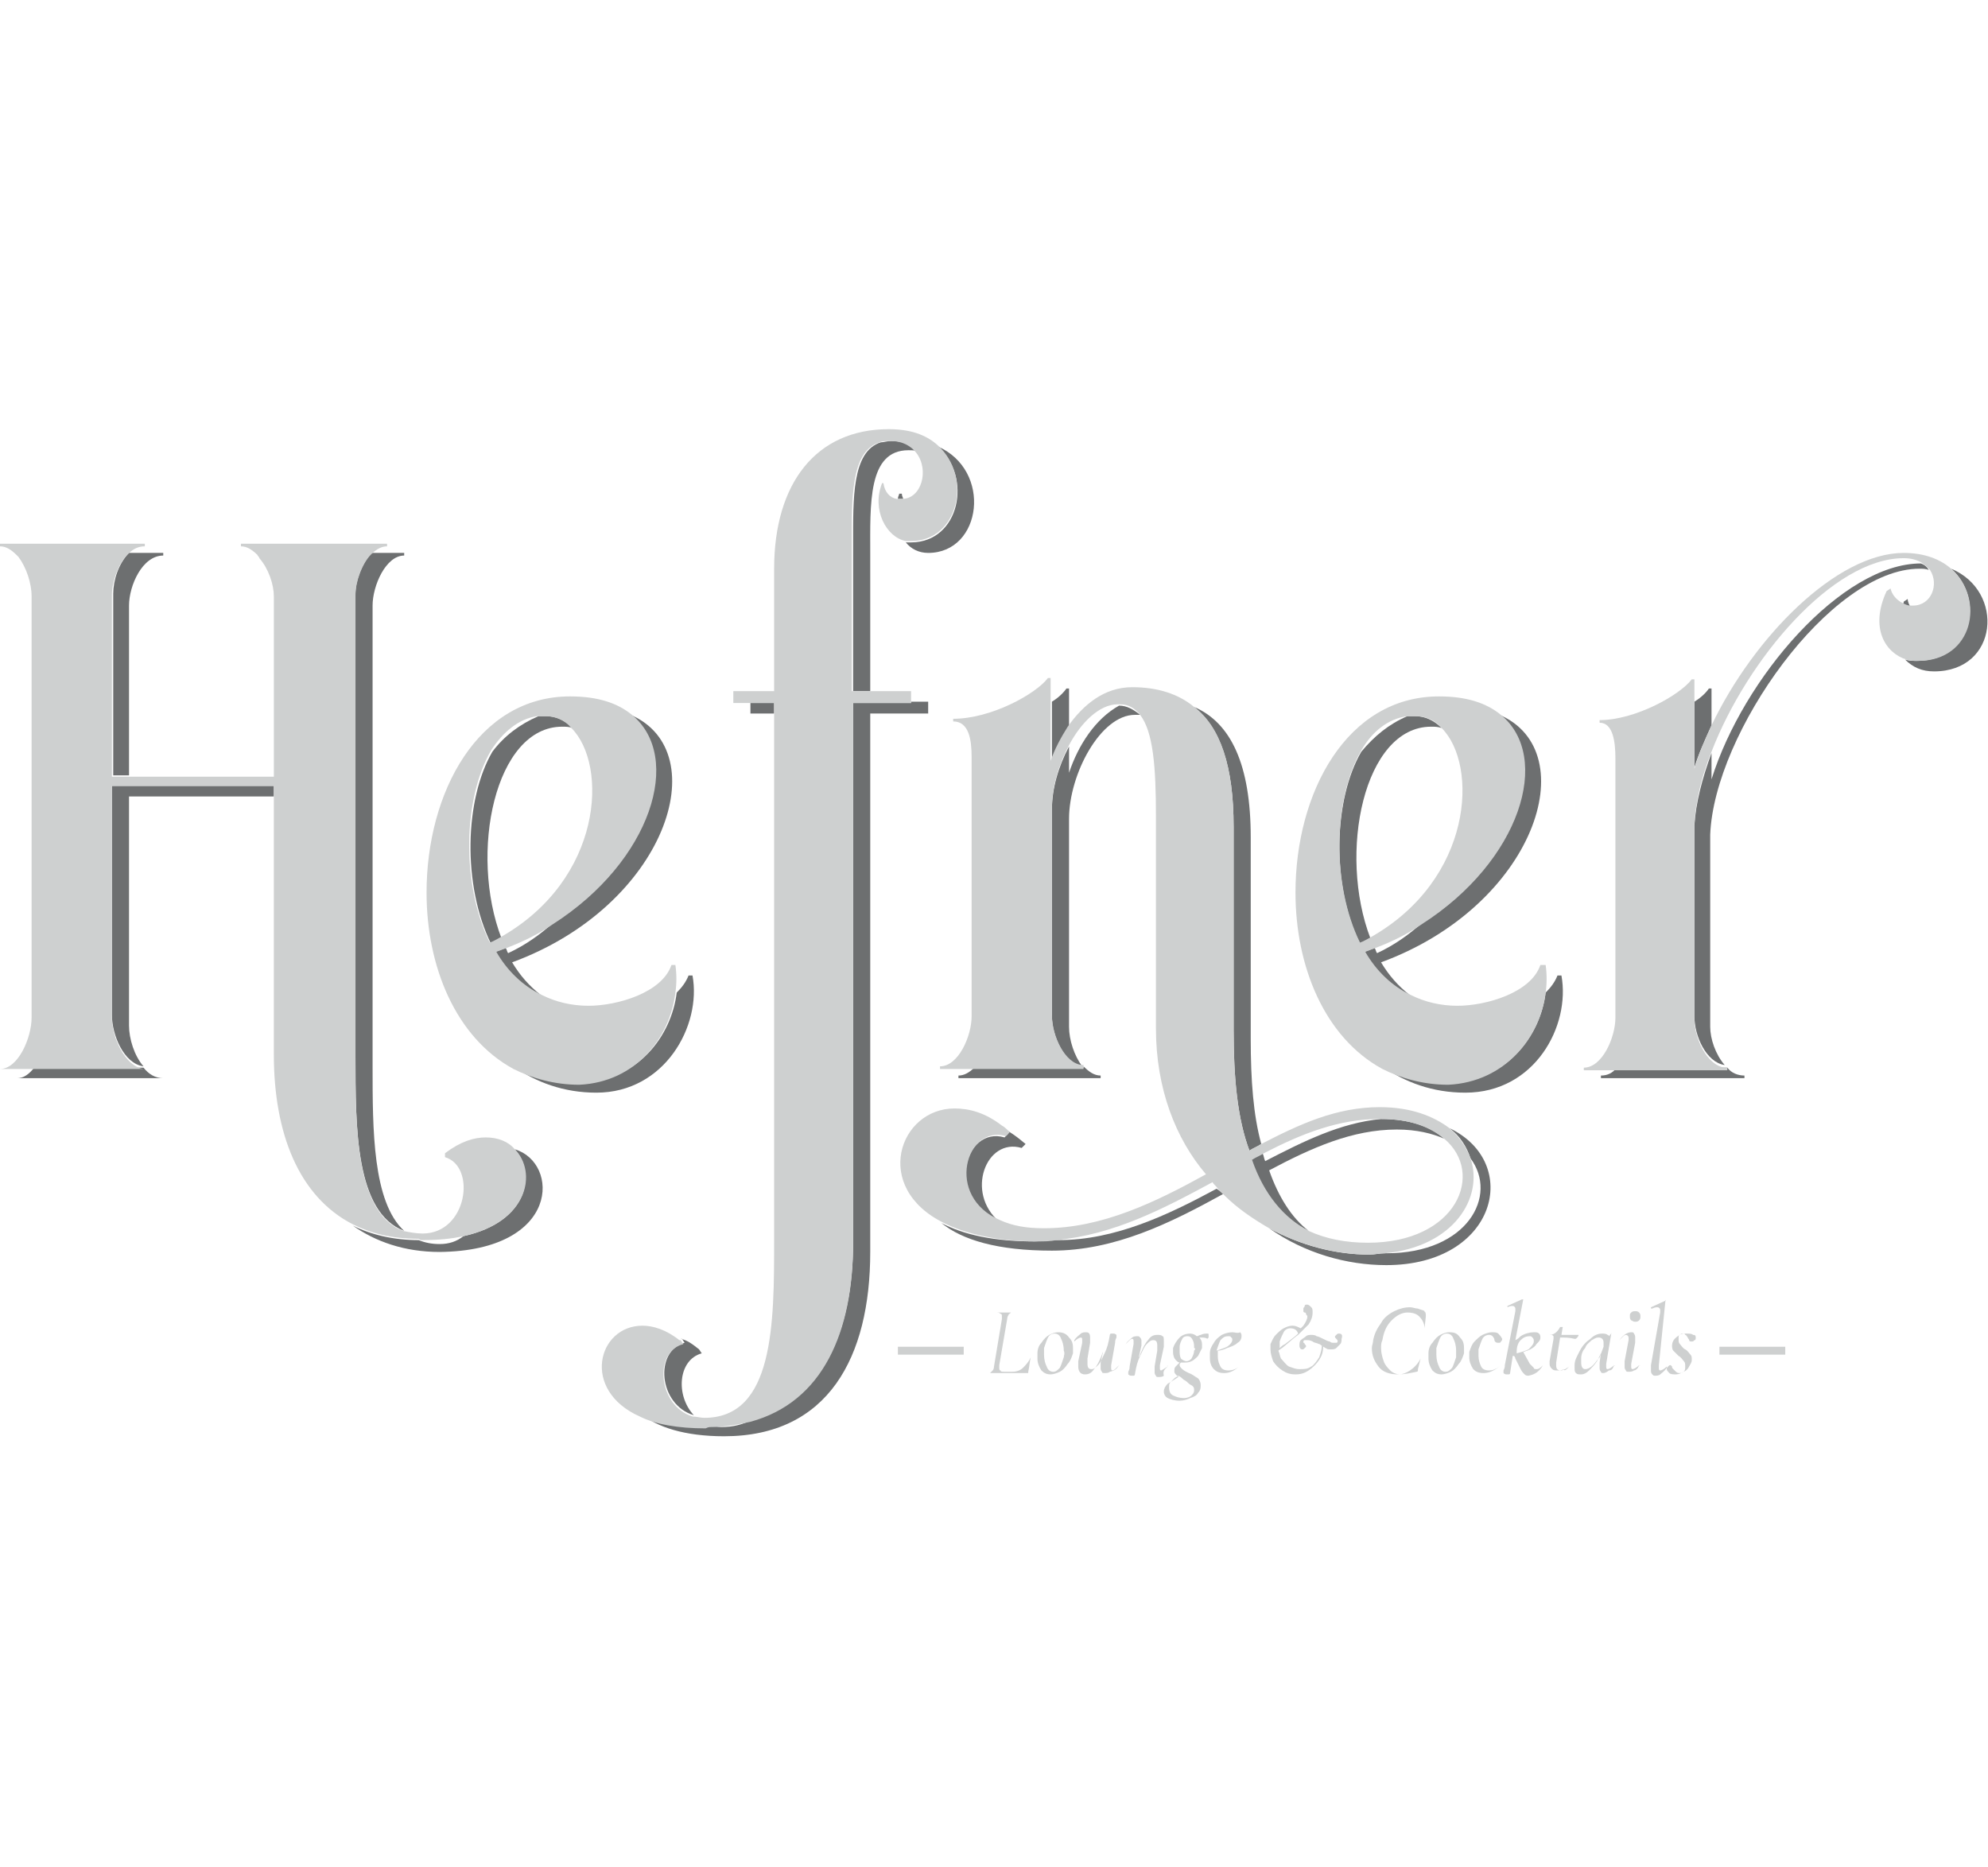 <?xml version="1.0" encoding="utf-8"?>
<!-- Generator: Adobe Illustrator 26.0.0, SVG Export Plug-In . SVG Version: 6.00 Build 0)  -->
<svg version="1.1" id="Layer_1" xmlns="http://www.w3.org/2000/svg" xmlns:xlink="http://www.w3.org/1999/xlink" x="0px" y="0px"
	 viewBox="0 0 151 141.8" style="enable-background:new 0 0 151 141.8;" xml:space="preserve">
<style type="text/css">
	.st0{fill:none;}
	.st1{fill:#6D6F70;}
	.st2{fill:#CED0D0;}
</style>
<g>
	<path class="st0" d="M85,53.6c-0.1,0-0.1,0-0.2,0c-1.4,0-2.7,1.3-3.7,3.1v2C81.9,56.5,83.2,54.5,85,53.6z"/>
	<path class="st0" d="M92.4,90.3c-0.1-0.2-0.3-0.3-0.4-0.5c-3.7,2-7.5,4-11.9,4.4c0.1,0,0.2,0,0.4,0C84.8,94.2,88.8,92.3,92.4,90.3z
		"/>
	<path class="st0" d="M107.9,70.2c-1.1,0.7-2.3,1.3-3.5,1.8c0.1,0.1,0.1,0.3,0.2,0.4C105.9,71.8,107,71,107.9,70.2z"/>
	<path class="st0" d="M105,85c0,0-0.1,0-0.1,0c-3.1,0-5.9,1.1-8.8,2.6c0.1,0.2,0.1,0.4,0.2,0.6C99.1,86.7,101.9,85.3,105,85z"/>
	<path class="st0" d="M67.7,33.5c-0.3,0-0.6,0.1-0.8,0.1C67.2,33.5,67.4,33.5,67.7,33.5C67.7,33.5,67.7,33.5,67.7,33.5z"/>
	<path class="st0" d="M96.4,88.9c0.7,2.1,1.8,3.6,3.1,4.6c1.2,0.6,2.7,0.9,4.5,0.9c6.8,0,8.9-5.3,5.8-7.9c-0.9-0.4-2.1-0.7-3.6-0.7
		C102.7,85.8,99.6,87.2,96.4,88.9z"/>
	<path class="st0" d="M105.2,95.2C105.2,95.2,105.2,95.2,105.2,95.2c6.3,0,8.6-4.4,6.5-7.2C112.6,91,110.4,94.7,105.2,95.2z"/>
	<path class="st0" d="M31.8,94.2c0.5,0.2,1,0.3,1.6,0.3c0.7,0,1.3-0.2,1.8-0.6c-0.9,0.2-1.9,0.3-3.1,0.3
		C32,94.2,31.9,94.2,31.8,94.2z"/>
	<path class="st0" d="M41.9,70.2c-1.1,0.7-2.3,1.3-3.5,1.8c0.1,0.1,0.1,0.3,0.2,0.4C39.8,71.8,41,71,41.9,70.2z"/>
	<path class="st0" d="M54.8,108.5c0.9,0,1.6-0.2,2.2-0.5c-0.9,0.3-1.9,0.4-3,0.4C54.2,108.4,54.5,108.5,54.8,108.5z"/>
	<path class="st0" d="M38,71.2c7.8-4.4,8.2-13.1,5.4-15.9c-0.2-0.1-0.5-0.1-0.8-0.1C37.5,55.2,35.6,64.7,38,71.2z"/>
	<path class="st0" d="M40.8,54.4c-1.4,0.2-2.6,1.2-3.5,2.6C38.3,55.9,39.5,55,40.8,54.4z"/>
	<path class="st0" d="M145.9,42.8c-0.3-0.2-0.8-0.3-1.3-0.3c-5.4,0-11.9,7.7-14.6,14.7v2C132.4,51.5,139.9,42.8,145.9,42.8z"/>
	<path class="st0" d="M106.9,54.4c-1.4,0.2-2.6,1.2-3.5,2.6C104.4,55.9,105.5,55,106.9,54.4z"/>
	<path class="st0" d="M104.1,71.2c7.8-4.4,8.2-13.1,5.4-15.9c-0.2-0.1-0.5-0.1-0.8-0.1C103.6,55.2,101.6,64.7,104.1,71.2z"/>
	<g>
		<path class="st1" d="M107.9,70.2c-0.9,0.8-2,1.6-3.3,2.2c-0.1-0.1-0.1-0.3-0.2-0.4c-0.2,0.1-0.5,0.2-0.8,0.3
			c0.8,1.4,2,2.6,3.5,3.3c-0.9-0.7-1.6-1.5-2.2-2.5c11.7-4.3,15.5-16,9-18.8C117.8,57.5,115.4,65.5,107.9,70.2z"/>
		<path class="st1" d="M118.3,74.1c-0.2,0.5-0.5,0.9-0.9,1.3c-0.4,3.3-3,6.8-7.4,6.8c-1.9,0-3.6-0.4-5-1.2c1.7,1.2,3.8,2,6.3,2
			c5.3,0,8-5.1,7.3-8.9H118.3z"/>
		<path class="st1" d="M103.4,57.1c-2.1,3.6-2.3,10.1-0.1,14.6c0.3-0.1,0.5-0.3,0.8-0.4c-2.5-6.5-0.5-16.1,4.6-16.1
			c0.3,0,0.5,0,0.8,0.1c-0.6-0.6-1.3-0.9-2-0.9c-0.2,0-0.4,0-0.6,0C105.5,55,104.4,55.9,103.4,57.1z"/>
		<path class="st1" d="M110.1,85.7c0.8,0.6,1.3,1.4,1.6,2.3c2.1,2.8-0.2,7.2-6.4,7.2c0,0-0.1,0-0.1,0c-0.4,0-0.8,0.1-1.2,0.1
			c-2.6,0-5.2-0.7-7.6-2c2.7,1.9,5.9,2.8,8.9,2.8C113.7,96.1,115.6,88.3,110.1,85.7z"/>
		<path class="st1" d="M93.7,62.8v15.4c0,3.8,0.3,6.8,1.2,9.2c0.3-0.2,0.6-0.3,0.9-0.5c-0.6-2.2-0.8-4.8-0.8-8V63.6
			c0-5.5-1.5-8.7-4.3-9.9C92.7,55.3,93.7,58.2,93.7,62.8z"/>
		<path class="st1" d="M74,81.1c-0.4,0.4-0.8,0.6-1.2,0.6v0.2h10.8v-0.2c-0.5,0-0.9-0.3-1.3-0.7v0.1H74z"/>
		<path class="st1" d="M92.4,90.3c-3.7,2-7.7,3.9-12,3.9c-0.1,0-0.2,0-0.4,0c-0.5,0-1,0.1-1.4,0.1c-3.1,0-5.4-0.5-7.1-1.4
			c1.6,1.3,4.3,2.1,8.4,2.1c4.8,0,9-2.1,13-4.3C92.8,90.6,92.6,90.4,92.4,90.3z"/>
		<path class="st1" d="M96.4,88.9c3.2-1.7,6.3-3.1,9.7-3.1c1.5,0,2.7,0.3,3.6,0.7c-1-0.9-2.6-1.5-4.8-1.5c-3.1,0.3-5.9,1.7-8.8,3.2
			c-0.1-0.2-0.1-0.4-0.2-0.6c-0.3,0.2-0.6,0.3-0.9,0.5c1,2.7,2.4,4.4,4.4,5.4C98.1,92.5,97.1,90.9,96.4,88.9z"/>
		<path class="st1" d="M76.3,86.4c-3-0.9-4.7,4.6-0.4,6.4c-2.6-2.2-1-6.4,1.7-5.6l0.3-0.3c-0.7-0.6-1.3-1-1.9-1.3
			c0.2,0.2,0.4,0.3,0.6,0.5L76.3,86.4z"/>
		<path class="st1" d="M85,53.6c-1.8,1-3.1,3-3.8,5.1v-2c-0.8,1.5-1.3,3.2-1.3,4.8v15.7c0,1.5,1,3.7,2.3,3.8c-0.6-0.8-1-2-1-3V62.2
			c0-3.4,2.4-7.9,5-7.9c0.1,0,0.3,0,0.4,0C86.1,53.9,85.6,53.6,85,53.6z"/>
		<path class="st1" d="M81.2,55.2v-2.9H81c-0.2,0.3-0.6,0.7-1.1,1v4.5C80.2,56.9,80.6,56,81.2,55.2z"/>
		<path class="st1" d="M144.9,45.5l-0.3,0.2c0,0.1,0,0.1-0.1,0.2c0.2,0.1,0.4,0.2,0.6,0.2C145,45.9,144.9,45.7,144.9,45.5z"/>
		<path class="st1" d="M145.9,42.8c-6,0-13.5,8.7-15.9,16.4v-2c-0.7,1.9-1.2,3.8-1.3,5.5v14.5c0,1.5,0.9,3.5,2.3,3.7
			c-0.7-0.8-1.1-2-1.1-2.9V63.4c0.3-7.7,9.1-20.2,15.9-20.2c0.2,0,0.5,0,0.7,0.1C146.4,43.1,146.2,42.9,145.9,42.8z"/>
		<path class="st1" d="M148.2,43.2c2.6,2.3,1.6,7-2.6,7c-0.3,0-0.6,0-0.9-0.1c0.6,0.6,1.3,0.9,2.2,0.9
			C151.8,51,152.3,44.9,148.2,43.2z"/>
		<path class="st1" d="M130,55.1v-2.8h-0.2c-0.2,0.3-0.6,0.7-1.1,1v5C129,57.3,129.5,56.2,130,55.1z"/>
		<path class="st1" d="M121.6,81.7v0.2h10.9v-0.2c-0.5,0-1-0.2-1.3-0.6h-8.4C122.5,81.5,122.1,81.7,121.6,81.7z"/>
		<path class="st1" d="M41.9,70.2c-0.9,0.8-2,1.6-3.3,2.2c-0.1-0.1-0.1-0.3-0.2-0.4c-0.2,0.1-0.5,0.2-0.8,0.3c0.8,1.4,2,2.6,3.5,3.3
			c-0.9-0.7-1.6-1.5-2.2-2.5c11.7-4.3,15.5-16,9-18.8C51.8,57.5,49.4,65.5,41.9,70.2z"/>
		<path class="st1" d="M37.4,57.1c-2.1,3.6-2.3,10.1-0.1,14.6c0.3-0.1,0.5-0.3,0.8-0.4c-2.5-6.5-0.5-16.1,4.6-16.1
			c0.3,0,0.5,0,0.8,0.1c-0.6-0.6-1.3-0.9-2-0.9c-0.2,0-0.4,0-0.6,0C39.5,55,38.3,55.9,37.4,57.1z"/>
		<path class="st1" d="M52.6,74.1h-0.3c-0.2,0.5-0.5,0.9-0.9,1.3c-0.4,3.3-3,6.8-7.4,6.8c-1.9,0-3.6-0.4-5-1.2c1.7,1.2,3.8,2,6.3,2
			C50.5,83,53.3,77.9,52.6,74.1z"/>
		<path class="st1" d="M39.1,87.3c1.6,1.8,1.1,5.5-3.9,6.6c-0.5,0.4-1.1,0.6-1.8,0.6c-0.6,0-1.1-0.1-1.6-0.3c-1.9,0-3.6-0.4-5-1.1
			c1.7,1.2,3.9,2,6.6,2C42.6,95,42.5,88.3,39.1,87.3z"/>
		<path class="st1" d="M1.3,42.2C1.3,42.2,1.3,42.2,1.3,42.2C1.3,42.2,1.3,42.2,1.3,42.2L1.3,42.2z"/>
		<path class="st1" d="M19.6,42.2c0,0,0.1,0,0.1,0c0-0.1-0.1-0.1-0.1-0.2V42.2z"/>
		<path class="st1" d="M1.3,81.9h11.1c-0.6,0-1.1-0.3-1.5-0.8H2.6C2.2,81.6,1.8,81.9,1.3,81.9z"/>
		<path class="st1" d="M8.5,59.7v17.4c0,1.5,0.9,3.7,2.4,3.9c-0.7-0.8-1.1-2.1-1.1-3.1V60.5h11v-0.8H8.5z"/>
		<path class="st1" d="M8.5,58.9h1.3V46c0-1.5,1-3.8,2.6-3.8v-0.2H9.8c-0.8,0.8-1.2,2.1-1.2,3.1V58.9z"/>
		<path class="st1" d="M27,80.2c0,5.5,0,11.9,3.7,13.3c-2.4-2.2-2.4-7.7-2.4-12.5V46c0-1.5,1-3.8,2.4-3.8v-0.2h-2.5
			c-0.7,0.8-1.2,2.1-1.2,3.1V80.2z"/>
		<rect x="57" y="53.4" class="st1" width="1.8" height="0.8"/>
		<path class="st1" d="M70.5,53.3h-1.3v0.1h-4.4v40.9c0,6.8-2.3,12.1-7.8,13.6c-0.6,0.3-1.3,0.5-2.2,0.5c-0.3,0-0.6-0.1-0.8-0.1
			c-0.1,0-0.2,0-0.3,0c-2.2,0-3.8-0.4-5-0.9c1.2,1,3.3,1.7,6.3,1.7c7.9,0,11.1-6,11.1-14V54.2h4.4V53.3z"/>
		<path class="st1" d="M67.7,33.5c-0.3,0-0.6,0.1-0.8,0.1c-2.2,0.7-2.1,4.3-2.1,7.7v11.2h1.3V42.1c0-3.8-0.2-7.9,2.9-7.9
			c0.3,0,0.5,0,0.8,0.1C69.3,33.8,68.7,33.5,67.7,33.5z"/>
		<path class="st1" d="M68.6,37.9c0-0.1-0.1-0.2-0.1-0.4h-0.2c0,0.1-0.1,0.2-0.1,0.4C68.3,37.9,68.4,37.9,68.6,37.9
			C68.6,37.9,68.6,37.9,68.6,37.9z"/>
		<path class="st1" d="M52,102c-2.3,0.6-2,4.7,0.7,5.5c-1.4-1.5-1.2-4.2,0.6-4.7l-0.2-0.3c-0.5-0.4-0.9-0.7-1.4-0.8c0,0,0,0,0.1,0
			L52,102z"/>
		<path class="st1" d="M69.2,41.2c-0.1,0-0.3,0-0.4,0c0.4,0.5,1,0.8,1.7,0.8c4.1,0,4.9-6.3,0.7-8.1C73.9,36.2,72.9,41.2,69.2,41.2z"
			/>
	</g>
	<g>
		<path class="st2" d="M78.3,103.1C78.3,103.1,78.3,103.1,78.3,103.1c-0.2,0.4-0.4,0.6-0.6,0.8c-0.2,0.2-0.5,0.3-0.8,0.3h-0.6
			c-0.2,0-0.3,0-0.3-0.1c-0.1,0-0.1-0.1-0.1-0.2c0-0.1,0-0.1,0-0.2l0.6-3.5c0-0.2,0.1-0.3,0.1-0.3c0-0.1,0.1-0.1,0.2-0.2
			c0.1,0,0.2,0,0.4,0c0,0,0,0,0,0c0,0,0,0,0,0l-0.3,0c-0.2,0-0.4,0-0.5,0c-0.1,0-0.3,0-0.5,0l-0.3,0c0,0,0,0,0,0c0,0,0,0,0,0
			c0.2,0,0.3,0,0.4,0.1c0.1,0,0.1,0.1,0.1,0.2c0,0,0,0.1,0,0.2l-0.6,3.6c0,0.2-0.1,0.3-0.1,0.3s-0.1,0.1-0.2,0.2c-0.1,0-0.2,0-0.4,0
			c0,0,0,0,0,0c0,0,0,0,0,0H78c0,0,0.1,0,0.1,0s0,0,0-0.1C78.2,103.8,78.2,103.4,78.3,103.1C78.4,103.1,78.3,103.1,78.3,103.1z"/>
		<path class="st2" d="M80.4,101.2c-0.3,0-0.5,0.1-0.7,0.2c-0.2,0.1-0.4,0.3-0.6,0.6c-0.2,0.2-0.3,0.5-0.3,0.8c0,0.2,0,0.3,0,0.4
			c0,0.3,0.1,0.6,0.3,0.9c0.2,0.2,0.4,0.3,0.7,0.3c0.2,0,0.5-0.1,0.7-0.2c0.2-0.1,0.4-0.3,0.6-0.6c0.2-0.2,0.3-0.5,0.4-0.8
			c0-0.1,0-0.3,0-0.4c0-0.4-0.1-0.6-0.3-0.8C81,101.3,80.7,101.2,80.4,101.2z M80.8,103.1c-0.1,0.3-0.2,0.6-0.3,0.8
			c-0.2,0.2-0.3,0.3-0.5,0.3c-0.2,0-0.4-0.1-0.5-0.4c-0.1-0.2-0.2-0.5-0.2-0.9c0-0.2,0-0.3,0-0.5c0.1-0.3,0.2-0.6,0.3-0.8
			s0.3-0.3,0.5-0.3c0.2,0,0.4,0.1,0.5,0.4c0.1,0.2,0.2,0.5,0.2,0.9C80.9,102.8,80.8,103,80.8,103.1z"/>
		<path class="st2" d="M85,103.7c-0.1,0.1-0.2,0.2-0.3,0.3c-0.1,0.1-0.2,0.1-0.2,0.1c-0.1,0-0.1-0.1-0.1-0.2c0-0.1,0-0.1,0-0.2
			l0.3-1.7c0-0.1,0-0.2,0.1-0.4l0-0.2c0,0-0.1-0.1-0.2-0.1c-0.1,0-0.2,0-0.2,0c-0.1,0-0.1,0.1-0.1,0.1c-0.1,0.6-0.2,1-0.4,1.4
			c-0.2,0.4-0.3,0.7-0.5,0.9c-0.2,0.2-0.3,0.3-0.5,0.3c-0.2,0-0.3-0.1-0.3-0.4c0-0.1,0-0.2,0-0.4l0.2-1.2c0-0.2,0-0.3,0-0.4
			c0-0.3-0.1-0.4-0.3-0.4c-0.1,0-0.3,0-0.4,0.1c-0.1,0.1-0.3,0.2-0.5,0.5c0,0,0,0,0,0.1c0,0,0,0,0,0c0,0,0,0,0,0
			c0.2-0.2,0.4-0.3,0.5-0.3c0.1,0,0.1,0.1,0.1,0.2c0,0.1,0,0.1,0,0.2l-0.3,1.4c0,0.2,0,0.3,0,0.4c0,0.4,0.2,0.6,0.5,0.6
			c0.3,0,0.5-0.1,0.7-0.4c0.2-0.2,0.4-0.6,0.6-1.1c0-0.1,0.1-0.2,0.1-0.3l-0.2,0.9c0,0.2,0,0.3,0,0.4c0,0.1,0,0.2,0.1,0.3
			c0,0.1,0.1,0.1,0.2,0.1c0.1,0,0.3,0,0.4-0.1C84.7,104.1,84.8,104,85,103.7C85,103.8,85,103.7,85,103.7C85,103.7,85,103.7,85,103.7
			C85,103.7,85,103.7,85,103.7z"/>
		<path class="st2" d="M88.7,103.8C88.7,103.7,88.7,103.7,88.7,103.8C88.7,103.7,88.6,103.7,88.7,103.8
			C88.6,103.7,88.6,103.7,88.7,103.8c-0.3,0.2-0.5,0.3-0.5,0.3c-0.1,0-0.1-0.1-0.1-0.2c0-0.1,0-0.1,0-0.2l0.3-1.4c0-0.2,0-0.3,0-0.4
			c0-0.2,0-0.4-0.1-0.4c-0.1-0.1-0.2-0.1-0.4-0.1c-0.3,0-0.5,0.1-0.7,0.4c-0.2,0.2-0.4,0.6-0.6,1.1c0,0.1-0.1,0.2-0.1,0.2l0.2-0.9
			c0-0.2,0-0.3,0-0.3c0-0.1,0-0.2-0.1-0.3s-0.1-0.1-0.2-0.1c-0.1,0-0.3,0-0.4,0.1c-0.1,0.1-0.3,0.2-0.5,0.5c0,0,0,0,0,0c0,0,0,0,0,0
			c0,0,0,0,0,0c0.1-0.1,0.2-0.2,0.3-0.3c0.1-0.1,0.2-0.1,0.2-0.1c0.1,0,0.1,0.1,0.1,0.2c0,0.1,0,0.1,0,0.2l-0.3,1.7
			c0,0.1,0,0.2-0.1,0.4l0,0.2c0,0,0.1,0.1,0.2,0.1c0.1,0,0.2,0,0.2,0c0.1,0,0.1-0.1,0.1-0.1c0.1-0.6,0.2-1,0.4-1.4
			c0.2-0.4,0.3-0.7,0.5-0.9c0.2-0.2,0.3-0.3,0.5-0.3c0.2,0,0.3,0.1,0.3,0.4c0,0.1,0,0.2,0,0.4l-0.2,1.2c0,0.2,0,0.3,0,0.4
			c0,0.1,0,0.2,0.1,0.3c0,0.1,0.1,0.1,0.2,0.1c0.1,0,0.3,0,0.4-0.1C88.3,104.1,88.5,104,88.7,103.8z"/>
		<path class="st2" d="M91.7,101.3c-0.1,0-0.3,0-0.5,0.1c-0.1,0-0.2,0.1-0.3,0.1c-0.1-0.1-0.3-0.2-0.5-0.2c-0.3,0-0.6,0.1-0.8,0.3
			c-0.2,0.2-0.4,0.5-0.5,0.8c0,0.1,0,0.2,0,0.3c0,0.3,0.1,0.5,0.2,0.6c0.1,0.1,0.2,0.2,0.3,0.2c-0.1,0.1-0.2,0.2-0.3,0.3
			c-0.1,0.1-0.1,0.2-0.1,0.4c0,0.1,0.1,0.2,0.2,0.3c0,0,0.1,0,0.1,0.1c-0.3,0.2-0.6,0.4-0.8,0.5c-0.2,0.2-0.3,0.4-0.3,0.6
			c0,0.2,0.1,0.4,0.3,0.5c0.2,0.1,0.5,0.2,0.9,0.2c0.3,0,0.6-0.1,0.8-0.2c0.3-0.1,0.5-0.2,0.6-0.4c0.2-0.2,0.2-0.4,0.2-0.6
			c0-0.2-0.1-0.4-0.2-0.5c-0.2-0.1-0.4-0.3-0.7-0.4c-0.2-0.1-0.4-0.2-0.5-0.3c-0.1-0.1-0.2-0.2-0.2-0.3c0-0.1,0-0.1,0.1-0.2
			c0,0,0,0,0,0c0.1,0,0.1,0,0.2,0c0.2,0,0.4,0,0.6-0.1c0.2-0.1,0.3-0.2,0.5-0.4c0.1-0.2,0.2-0.4,0.3-0.6c0-0.1,0-0.2,0-0.3
			c0-0.2-0.1-0.4-0.2-0.5c0,0,0.1,0,0.1,0c0.2,0,0.4,0,0.5,0.1c0,0,0,0,0.1-0.1c0-0.1,0-0.1,0-0.2C91.8,101.3,91.8,101.3,91.7,101.3
			z M89.9,104.8c0.2,0.1,0.3,0.2,0.4,0.3c0.1,0.1,0.2,0.1,0.3,0.2c0.1,0.1,0.1,0.2,0.1,0.3c0,0.2-0.1,0.3-0.2,0.4
			c-0.1,0.1-0.3,0.2-0.6,0.2c-0.3,0-0.6-0.1-0.8-0.2c-0.2-0.1-0.3-0.3-0.3-0.6c0-0.2,0-0.3,0.1-0.4c0.1-0.1,0.2-0.2,0.3-0.3
			c0.1-0.1,0.2-0.1,0.3-0.2C89.7,104.6,89.8,104.7,89.9,104.8z M90.7,102.6c0,0.2-0.1,0.4-0.2,0.6c-0.1,0.1-0.2,0.2-0.4,0.2
			c-0.1,0-0.3-0.1-0.4-0.2c-0.1-0.2-0.1-0.4-0.1-0.6c0-0.1,0-0.2,0-0.3c0-0.2,0.1-0.4,0.2-0.6c0.1-0.2,0.3-0.2,0.4-0.2
			c0.2,0,0.3,0.1,0.4,0.3c0.1,0.2,0.1,0.4,0.1,0.6C90.8,102.4,90.8,102.5,90.7,102.6z"/>
		<path class="st2" d="M93.6,101.2c-0.3,0-0.6,0.1-0.8,0.2c-0.3,0.2-0.5,0.4-0.6,0.6c-0.2,0.3-0.3,0.5-0.3,0.8c0,0.1,0,0.3,0,0.4
			c0,0.3,0.1,0.6,0.3,0.8c0.2,0.2,0.4,0.3,0.8,0.3c0.4,0,0.8-0.2,1.1-0.5c0,0,0,0,0,0c0,0,0,0,0,0h0c-0.2,0.2-0.5,0.3-0.8,0.3
			c-0.3,0-0.5-0.1-0.6-0.3c-0.1-0.2-0.2-0.4-0.2-0.8c0-0.1,0-0.3,0-0.4c0.2,0,0.5-0.1,0.7-0.2c0.3-0.1,0.6-0.2,0.8-0.4
			c0.2-0.1,0.3-0.3,0.3-0.5c0-0.1,0-0.2-0.1-0.3C94,101.3,93.8,101.2,93.6,101.2z M93.2,102.3c-0.2,0.1-0.5,0.2-0.8,0.3
			c0.1-0.3,0.2-0.6,0.3-0.8c0.2-0.2,0.3-0.3,0.6-0.3c0.1,0,0.2,0,0.2,0.1c0.1,0,0.1,0.1,0.1,0.2C93.6,101.9,93.5,102.1,93.2,102.3z"
			/>
		<path class="st2" d="M101.7,101.3c-0.1,0-0.1,0-0.2,0.1c0,0-0.1,0.1-0.1,0.1c0,0.1,0,0.1,0.1,0.2c0.1,0.1,0.1,0.1,0.1,0.2
			c0,0,0,0.1-0.1,0.1s-0.1,0-0.2,0c-0.1,0-0.2,0-0.3-0.1c-0.1,0-0.3-0.1-0.5-0.2c-0.2-0.1-0.4-0.2-0.5-0.2c-0.1-0.1-0.3-0.1-0.4-0.1
			c-0.1,0-0.3,0-0.4,0.1s-0.3,0.2-0.4,0.3c-0.1,0.1-0.1,0.3-0.1,0.4c0,0.2,0.1,0.3,0.2,0.3c0.1,0,0.1,0,0.2-0.1c0,0,0.1-0.1,0.1-0.1
			c0-0.1,0-0.1-0.1-0.2c0,0,0-0.1-0.1-0.1c0,0,0-0.1,0-0.1c0,0,0-0.1,0.1-0.1c0,0,0.1,0,0.2,0c0.1,0,0.2,0,0.4,0.1
			c0.1,0.1,0.3,0.1,0.5,0.2c0.1,0,0.1,0.1,0.2,0.1c0,0.3-0.1,0.6-0.2,0.9c-0.2,0.3-0.4,0.6-0.6,0.7c-0.3,0.2-0.5,0.2-0.9,0.2
			c-0.3,0-0.5-0.1-0.8-0.2c-0.2-0.1-0.4-0.4-0.6-0.6c-0.1-0.2-0.1-0.4-0.2-0.6c0.1-0.1,0.3-0.2,0.4-0.3c0.5-0.4,0.8-0.7,1.1-0.9
			c0.3-0.3,0.5-0.5,0.8-0.8c0.2-0.3,0.3-0.6,0.3-0.9c0-0.2,0-0.3-0.1-0.4c-0.1-0.1-0.2-0.2-0.3-0.2c-0.1,0-0.2,0-0.2,0.1
			s-0.1,0.1-0.1,0.2c0,0.1,0,0.1,0,0.2s0.1,0.1,0.1,0.1c0.1,0,0.1,0.1,0.1,0.1c0,0.1,0.1,0.1,0.1,0.2c0,0.2-0.1,0.4-0.3,0.7
			c-0.1,0.1-0.1,0.1-0.2,0.2c-0.2-0.1-0.4-0.2-0.6-0.2c-0.3,0-0.5,0.1-0.7,0.2c-0.2,0.1-0.4,0.3-0.6,0.5c-0.2,0.2-0.3,0.5-0.4,0.7
			c0,0.1,0,0.3,0,0.4c0,0.3,0.1,0.6,0.2,0.9c0.2,0.3,0.4,0.5,0.7,0.7c0.3,0.2,0.6,0.3,1,0.3c0.4,0,0.7-0.1,1-0.3
			c0.3-0.2,0.6-0.5,0.8-0.8c0.2-0.3,0.3-0.6,0.3-1c0.1,0,0.1,0.1,0.2,0.1c0.1,0.1,0.2,0.1,0.4,0.1c0.1,0,0.3,0,0.4-0.1
			c0.1-0.1,0.2-0.2,0.3-0.3c0.1-0.1,0.1-0.3,0.1-0.4C102,101.4,101.9,101.3,101.7,101.3z M97.2,101.9c0.1-0.3,0.2-0.5,0.3-0.7
			c0.1-0.2,0.3-0.3,0.5-0.3c0.3,0,0.5,0.1,0.6,0.4c0,0,0,0,0,0c-0.2,0.2-0.6,0.5-1,0.8c-0.2,0.1-0.3,0.2-0.4,0.3c0-0.1,0-0.1,0-0.2
			C97.2,102.1,97.2,102,97.2,101.9z"/>
		<path class="st2" d="M108.2,99.6c-0.1-0.1-0.3-0.1-0.5-0.2c-0.2,0-0.4-0.1-0.6-0.1c-0.4,0-0.8,0.1-1.2,0.3c-0.4,0.2-0.8,0.5-1,0.9
			c-0.3,0.4-0.5,0.8-0.6,1.3c0,0.2-0.1,0.4-0.1,0.6c0,0.6,0.2,1,0.5,1.4s0.8,0.6,1.5,0.6c0.5,0,0.9-0.1,1.4-0.2c0,0,0.1,0,0.1-0.1
			c0,0,0-0.1,0-0.1l0.2-0.8c0,0,0,0,0,0c0,0,0,0,0,0c0,0,0,0,0,0c-0.2,0.4-0.5,0.7-0.8,0.9c-0.3,0.2-0.6,0.3-0.8,0.3
			s-0.5-0.1-0.7-0.3c-0.2-0.2-0.4-0.4-0.5-0.7c-0.1-0.3-0.2-0.6-0.2-1c0-0.2,0-0.4,0.1-0.6c0.1-0.6,0.3-1.1,0.7-1.5s0.8-0.6,1.2-0.6
			c0.4,0,0.7,0.1,0.9,0.3c0.2,0.2,0.4,0.5,0.4,0.9c0,0,0,0,0,0c0,0,0,0,0,0l0.1-0.9C108.3,99.8,108.3,99.7,108.2,99.6
			C108.3,99.7,108.2,99.7,108.2,99.6z"/>
		<path class="st2" d="M110.1,101.2c-0.3,0-0.5,0.1-0.7,0.2c-0.2,0.1-0.4,0.3-0.6,0.6c-0.2,0.2-0.3,0.5-0.3,0.8c0,0.2,0,0.3,0,0.4
			c0,0.3,0.1,0.6,0.3,0.9c0.2,0.2,0.4,0.3,0.7,0.3c0.2,0,0.5-0.1,0.7-0.2c0.2-0.1,0.4-0.3,0.6-0.6c0.2-0.2,0.3-0.5,0.4-0.8
			c0-0.1,0-0.3,0-0.4c0-0.4-0.1-0.6-0.3-0.8C110.7,101.3,110.5,101.2,110.1,101.2z M110.6,103.1c-0.1,0.3-0.2,0.6-0.3,0.8
			c-0.2,0.2-0.3,0.3-0.5,0.3c-0.2,0-0.4-0.1-0.5-0.4c-0.1-0.2-0.2-0.5-0.2-0.9c0-0.2,0-0.3,0-0.5c0.1-0.3,0.2-0.6,0.3-0.8
			s0.3-0.3,0.5-0.3c0.2,0,0.4,0.1,0.5,0.4c0.1,0.2,0.2,0.5,0.2,0.9C110.6,102.8,110.6,103,110.6,103.1z"/>
		<path class="st2" d="M113.8,101.3c-0.1-0.1-0.3-0.1-0.5-0.1c-0.2,0-0.5,0.1-0.7,0.2c-0.2,0.1-0.4,0.3-0.6,0.5
			c-0.2,0.2-0.3,0.5-0.4,0.8c0,0.1,0,0.3,0,0.4c0,0.3,0.1,0.6,0.3,0.9c0.2,0.2,0.4,0.3,0.8,0.3c0.4,0,0.8-0.2,1.2-0.5c0,0,0,0,0,0
			c0,0,0,0,0,0l0,0c-0.3,0.2-0.5,0.3-0.8,0.3c-0.3,0-0.5-0.1-0.6-0.3c-0.1-0.2-0.2-0.5-0.2-0.8c0-0.2,0-0.3,0-0.5
			c0.1-0.3,0.2-0.6,0.3-0.8c0.1-0.2,0.3-0.3,0.5-0.3c0.2,0,0.3,0.1,0.4,0.3c0,0.2,0.1,0.3,0.3,0.3c0.1,0,0.2,0,0.2-0.1
			c0.1-0.1,0.1-0.1,0.1-0.2C114,101.5,113.9,101.4,113.8,101.3z"/>
		<path class="st2" d="M117.2,103.7c-0.2,0.2-0.3,0.3-0.5,0.3c-0.1,0-0.2,0-0.2-0.1c-0.1-0.1-0.2-0.2-0.3-0.3l-0.5-0.9
			c0.1,0,0.2-0.1,0.3-0.1c0.3-0.1,0.6-0.3,0.7-0.5c0.2-0.2,0.3-0.3,0.3-0.5c0-0.1,0-0.2-0.1-0.3c-0.1-0.1-0.2-0.1-0.4-0.1
			c-0.3,0-0.7,0.1-1,0.3c-0.1,0.1-0.2,0.2-0.4,0.3l0.6-3.1c0,0,0,0,0,0c0,0,0,0-0.1,0h0l-1.1,0.5c0,0,0,0,0,0.1c0,0,0,0,0,0h0
			c0.2-0.1,0.3-0.1,0.4-0.1c0.1,0,0.2,0.1,0.2,0.2c0,0.1,0,0.1,0,0.2l-0.8,4.1c0,0.1,0,0.2-0.1,0.4l0,0.2c0,0,0.1,0.1,0.2,0.1
			c0.1,0,0.2,0,0.2,0c0.1,0,0.1-0.1,0.1-0.1l0.2-1.3c0,0,0,0,0,0c0.1,0,0.1,0,0.1,0c0,0,0.1,0.1,0.1,0.2l0.4,0.8
			c0.1,0.2,0.2,0.3,0.3,0.4c0.1,0.1,0.2,0.1,0.3,0.1C116.6,104.4,116.9,104.2,117.2,103.7C117.2,103.8,117.2,103.8,117.2,103.7
			C117.2,103.7,117.2,103.7,117.2,103.7C117.2,103.7,117.2,103.7,117.2,103.7z M115.5,101.8c0.2-0.2,0.4-0.3,0.7-0.3
			c0.1,0,0.1,0,0.2,0.1c0,0,0.1,0.1,0.1,0.2c0,0,0,0.1,0,0.1c0,0.2-0.2,0.4-0.4,0.6c-0.2,0.1-0.5,0.2-0.9,0.3l0-0.1
			C115.2,102.3,115.3,102,115.5,101.8z"/>
		<path class="st2" d="M119.2,103.8L119.2,103.8c-0.1,0.1-0.2,0.1-0.3,0.2c-0.1,0-0.2,0.1-0.3,0.1c-0.3,0-0.4-0.1-0.4-0.4
			c0-0.1,0-0.1,0-0.2l0.3-1.9c0.4,0,0.7,0,1.1,0.1c0.1,0,0.1,0,0.2-0.1c0.1-0.1,0.1-0.2,0.1-0.2c0,0,0,0,0,0c0,0,0,0,0,0l-0.4,0
			c-0.4,0-0.7,0-0.9,0l0.1-0.6c0,0,0,0,0,0s0,0-0.1,0c0,0-0.1,0-0.1,0c-0.1,0.2-0.2,0.3-0.3,0.4c-0.1,0.1-0.3,0.2-0.5,0.2
			c0,0,0,0,0,0c0,0,0,0,0,0c0,0,0,0,0,0c0.1,0,0.2,0,0.2,0c0,0,0.1,0.1,0.1,0.1c0,0.1,0,0.2,0,0.2l-0.3,1.7c0,0.1,0,0.1,0,0.2
			c0,0.2,0.1,0.3,0.2,0.4c0.1,0.1,0.2,0.1,0.4,0.1c0.2,0,0.3,0,0.5-0.1C118.8,104.2,119,104,119.2,103.8
			C119.2,103.8,119.2,103.8,119.2,103.8C119.2,103.8,119.2,103.8,119.2,103.8z"/>
		<path class="st2" d="M122.6,103.7c-0.2,0.2-0.4,0.3-0.5,0.3c-0.1,0-0.1-0.1-0.1-0.2c0-0.1,0-0.1,0-0.2l0.4-2.4c0,0,0,0,0,0
			c0,0,0,0,0,0c0,0,0,0,0,0c0,0.1-0.1,0.2-0.2,0.3c0,0,0,0,0,0c0,0,0-0.1-0.1-0.1c-0.1-0.1-0.3-0.1-0.4-0.1c-0.3,0-0.6,0.1-0.9,0.4
			c-0.3,0.2-0.6,0.5-0.8,0.9c-0.2,0.4-0.4,0.7-0.4,1.1c0,0.1,0,0.2,0,0.2c0,0.2,0,0.3,0.1,0.4c0.1,0.1,0.2,0.1,0.4,0.1
			c0.2,0,0.4-0.1,0.6-0.3c0.2-0.2,0.4-0.4,0.6-0.7c0.1-0.2,0.2-0.4,0.3-0.6l-0.1,0.7c0,0.2,0,0.3,0,0.4c0,0.1,0,0.2,0.1,0.3
			c0,0.1,0.1,0.1,0.2,0.1c0.1,0,0.3-0.1,0.4-0.2C122.4,104.1,122.5,104,122.6,103.7C122.7,103.8,122.7,103.7,122.6,103.7
			C122.7,103.7,122.7,103.7,122.6,103.7C122.6,103.7,122.6,103.7,122.6,103.7z M121,103.7c-0.2,0.2-0.4,0.3-0.6,0.3
			c-0.2,0-0.3-0.2-0.3-0.5c0-0.1,0-0.2,0-0.3c0-0.3,0.1-0.6,0.3-0.8c0.1-0.3,0.3-0.4,0.5-0.6c0.2-0.1,0.3-0.2,0.5-0.2
			c0.1,0,0.2,0,0.3,0.1s0.1,0.2,0.1,0.4c0,0.1,0,0.1,0,0.2c-0.1,0.3-0.2,0.5-0.3,0.8C121.3,103.3,121.2,103.5,121,103.7z"/>
		<path class="st2" d="M124.5,103.7c-0.2,0.2-0.4,0.3-0.5,0.3c-0.1,0-0.1-0.1-0.1-0.2c0-0.1,0-0.1,0-0.2l0.3-1.6c0-0.1,0-0.2,0-0.4
			c0-0.1,0-0.2-0.1-0.3c0-0.1-0.1-0.1-0.2-0.1c-0.3,0-0.6,0.2-0.9,0.6c0,0,0,0,0,0c0,0,0,0,0,0c0,0,0,0,0,0c0.1-0.1,0.2-0.2,0.3-0.3
			c0.1-0.1,0.2-0.1,0.2-0.1c0.1,0,0.2,0.1,0.2,0.2c0,0.1,0,0.1,0,0.2l-0.3,1.6c0,0.2,0,0.3,0,0.4c0,0.1,0,0.2,0.1,0.3
			c0,0.1,0.1,0.1,0.2,0.1c0.1,0,0.3,0,0.4-0.1C124.2,104.1,124.4,104,124.5,103.7C124.6,103.8,124.6,103.7,124.5,103.7
			C124.5,103.7,124.5,103.7,124.5,103.7C124.5,103.7,124.5,103.7,124.5,103.7z"/>
		<path class="st2" d="M124.2,100.4c0.1,0,0.2,0,0.3-0.1c0.1-0.1,0.1-0.2,0.1-0.3c0-0.1,0-0.2-0.1-0.3c-0.1-0.1-0.2-0.1-0.3-0.1
			c-0.1,0-0.2,0-0.3,0.1c-0.1,0.1-0.1,0.1-0.1,0.3c0,0.1,0,0.2,0.1,0.3C124,100.3,124,100.4,124.2,100.4z"/>
		<path class="st2" d="M126.5,98.8C126.6,98.8,126.5,98.7,126.5,98.8C126.5,98.7,126.5,98.7,126.5,98.8L126.5,98.8l-1.1,0.5
			c0,0,0,0,0,0.1c0,0,0,0,0.1,0h0c0.2-0.1,0.3-0.1,0.4-0.1c0.1,0,0.2,0.1,0.2,0.2c0,0.1,0,0.1,0,0.2l-0.7,4c0,0.2,0,0.3,0,0.4
			c0,0.1,0,0.2,0.1,0.3c0.1,0.1,0.1,0.1,0.2,0.1c0.1,0,0.3,0,0.4-0.1c0.1-0.1,0.3-0.2,0.5-0.5c0,0,0,0,0-0.1c0,0,0,0,0,0
			c0,0,0,0,0,0c-0.2,0.2-0.4,0.3-0.5,0.3c-0.1,0-0.1-0.1-0.1-0.2c0-0.1,0-0.1,0-0.2L126.5,98.8z"/>
		<path class="st2" d="M128.6,101.4c-0.1-0.1-0.3-0.1-0.5-0.1c-0.2,0-0.4,0-0.5,0.1c-0.2,0.1-0.3,0.2-0.4,0.3
			c-0.1,0.1-0.2,0.3-0.2,0.5c0,0.1,0,0.3,0.1,0.4c0.1,0.1,0.2,0.2,0.4,0.4c0.2,0.1,0.3,0.3,0.4,0.4c0.1,0.1,0.1,0.2,0.1,0.4
			c0,0,0,0.1,0,0.1c0,0.3-0.2,0.4-0.4,0.4c-0.1,0-0.2,0-0.3-0.1c-0.1-0.1-0.1-0.1-0.2-0.2c-0.1-0.1-0.1-0.1-0.1-0.2
			c0,0-0.1-0.1-0.1-0.1c-0.1,0-0.1,0-0.2,0.1c-0.1,0.1-0.1,0.1-0.1,0.2c0,0.1,0.1,0.2,0.2,0.3c0.1,0.1,0.3,0.1,0.5,0.1
			c0.2,0,0.4-0.1,0.6-0.2c0.2-0.1,0.3-0.2,0.4-0.4s0.2-0.3,0.2-0.5s0-0.3-0.1-0.4c-0.1-0.1-0.2-0.3-0.4-0.4
			c-0.2-0.1-0.3-0.3-0.4-0.4c-0.1-0.1-0.1-0.2-0.1-0.4c0,0,0-0.1,0-0.1c0-0.1,0-0.2,0.1-0.2c0.1-0.1,0.1-0.1,0.2-0.1s0.2,0,0.2,0.1
			c0.1,0,0.1,0.1,0.2,0.2c0,0.1,0.1,0.1,0.1,0.2s0.1,0.1,0.2,0.1c0.1,0,0.1,0,0.2-0.1c0.1,0,0.1-0.1,0.1-0.2
			C128.8,101.5,128.8,101.4,128.6,101.4z"/>
	</g>
	<polyline class="st2" points="68.2,102.9 73.2,102.9 73.2,102.3 68.2,102.3 	"/>
	<polyline class="st2" points="130.6,102.9 135.6,102.9 135.6,102.3 130.6,102.3 	"/>
	<path class="st2" d="M148.2,43.2c-0.8-0.7-2-1.2-3.6-1.2c-5.1,0-11.4,6.4-14.6,13.1c-0.5,1.1-1,2.2-1.3,3.3v-5v-1.8h-0.2
		c-0.9,1.2-4.3,3.1-7,3.1v0.2c1,0,1.2,1.4,1.2,2.7v19.7c0,1.5-1,3.8-2.4,3.8v0.2h2.5h8.4h0v-0.2c-0.1,0-0.1,0-0.2,0
		c-1.4-0.2-2.3-2.3-2.3-3.7V62.6c0.1-1.7,0.5-3.5,1.3-5.5c2.7-7,9.2-14.7,14.6-14.7c0.5,0,0.9,0.1,1.3,0.3c0.3,0.2,0.5,0.4,0.7,0.6
		c0.7,1.1,0.1,2.7-1.3,2.7c-0.1,0-0.1,0-0.2,0c-0.2,0-0.4-0.1-0.6-0.2c-0.4-0.2-0.8-0.6-0.9-1.1l-0.3,0.2c-1.3,2.8-0.1,4.7,1.5,5.2
		c0.3,0.1,0.6,0.1,0.9,0.1C149.9,50.2,150.8,45.5,148.2,43.2z"/>
	<path class="st2" d="M117.4,75.4c0.1-0.7,0.1-1.4,0-2.1H117c-0.7,2.1-4.1,3.1-6.3,3.1c-1.3,0-2.5-0.3-3.5-0.8
		c-1.5-0.7-2.7-1.9-3.5-3.3c0.3-0.1,0.5-0.2,0.8-0.3c1.3-0.5,2.5-1.1,3.5-1.8c7.5-4.8,9.9-12.7,6-15.9c-1.1-0.9-2.6-1.4-4.7-1.4
		c-7,0-10.9,7.3-10.9,14.9c0,5.6,2.2,11,6.6,13.4c1.4,0.7,3.1,1.2,5,1.2C114.3,82.2,117,78.8,117.4,75.4z M106.9,54.4
		c0.2,0,0.4,0,0.6,0c0.8,0,1.5,0.3,2,0.9c2.8,2.8,2.4,11.5-5.4,15.9c-0.2,0.1-0.5,0.3-0.8,0.4c-2.2-4.5-2-11,0.1-14.6
		C104.2,55.6,105.4,54.6,106.9,54.4z"/>
	<path class="st2" d="M105.2,95.2c5.2-0.5,7.5-4.2,6.5-7.2c-0.3-0.8-0.8-1.6-1.6-2.3c-1.2-0.9-2.9-1.6-5.3-1.6c-3.3,0-6.1,1.3-9,2.8
		c-0.3,0.2-0.6,0.3-0.9,0.5c-0.9-2.4-1.2-5.5-1.2-9.2V62.8c0-4.6-1-7.6-3-9.1c-1.2-1-2.8-1.5-4.7-1.5c-2.1,0-3.7,1.3-4.9,3
		c-0.5,0.8-1,1.7-1.3,2.6v-4.5v-1.8h-0.2c-0.9,1.2-4.3,3.1-7.2,3.1v0.2c1.2,0,1.4,1.4,1.4,2.7v19.7c0,1.5-1,3.8-2.4,3.8v0.2H74h8.3
		V81v-0.1c0,0-0.1,0-0.1,0c-1.3-0.1-2.3-2.2-2.3-3.8V61.4c0-1.6,0.5-3.3,1.3-4.8c0.9-1.7,2.3-3.1,3.7-3.1c0.1,0,0.1,0,0.2,0
		c0.6,0,1.1,0.3,1.5,0.8c1,1.3,1.2,4,1.2,7.7v16.1c0,4.6,1.5,8.4,3.8,11.1c-3.8,2.1-7.9,4.1-12.3,4.1c-1.4,0-2.4-0.2-3.3-0.6
		c-4.3-1.8-2.6-7.3,0.4-6.4l0.3-0.3c-0.2-0.2-0.4-0.4-0.6-0.5c-1.3-1-2.5-1.3-3.6-1.3c-4.2,0-6.3,6-0.8,8.7c1.6,0.8,4,1.4,7.1,1.4
		c0.5,0,1,0,1.4-0.1c4.4-0.4,8.2-2.4,11.9-4.4c0.1,0.2,0.3,0.3,0.4,0.5c0.2,0.2,0.3,0.3,0.5,0.5c1,1,2.2,1.8,3.4,2.5
		c2.4,1.3,5.1,2,7.6,2C104.4,95.3,104.8,95.2,105.2,95.2z M95.1,88.1c0.3-0.2,0.6-0.3,0.9-0.5c2.9-1.5,5.7-2.6,8.8-2.6
		c0,0,0.1,0,0.1,0c2.2,0,3.7,0.6,4.8,1.5c3.1,2.6,1,7.9-5.8,7.9c-1.7,0-3.2-0.3-4.5-0.9C97.5,92.5,96,90.7,95.1,88.1z"/>
	<path class="st2" d="M54,108.4c1.1,0,2.1-0.2,3-0.4c5.5-1.5,7.8-6.8,7.8-13.6V53.4h4.4v-0.1v-0.8h-3.2h-1.3V41.3
		c0-3.4-0.1-7,2.1-7.7c0.2-0.1,0.5-0.1,0.8-0.1c0,0,0,0,0,0c1,0,1.6,0.4,2,0.9c1,1.3,0.4,3.5-1.1,3.5c0,0,0,0,0,0
		c-0.1,0-0.2,0-0.4,0c-0.5-0.1-0.9-0.5-1-1.2H67c-0.8,2,0.3,4.1,1.8,4.4c0.1,0,0.3,0,0.4,0c3.6,0,4.7-4.9,2-7.3
		c-0.9-0.8-2.1-1.2-3.7-1.2c-5.5,0-8.7,4.1-8.7,10.6v9.3h-3.1v0.9H57h1.8v0.8v40c0,6.3,0,13.5-5.3,13.5c-0.3,0-0.6-0.1-0.9-0.1
		c-2.6-0.8-3-4.9-0.7-5.5l-0.2-0.3c0,0,0,0-0.1,0c-1-0.8-2-1.1-2.8-1.1c-3.4,0-4.7,4.9-0.2,6.9c1.2,0.6,2.9,0.9,5,0.9
		C53.8,108.4,53.9,108.4,54,108.4z"/>
	<path class="st2" d="M51.3,75.4c0.1-0.7,0.1-1.4,0-2.1h-0.3c-0.7,2.1-4.1,3.1-6.3,3.1c-1.3,0-2.5-0.3-3.5-0.8
		c-1.5-0.7-2.7-1.9-3.5-3.3c0.3-0.1,0.5-0.2,0.8-0.3c1.3-0.5,2.5-1.1,3.5-1.8c7.5-4.8,9.9-12.7,6-15.9c-1.1-0.9-2.6-1.4-4.7-1.4
		c-7,0-10.9,7.3-10.9,14.9c0,5.6,2.2,11,6.6,13.4c1.4,0.7,3.1,1.2,5,1.2C48.3,82.2,50.9,78.8,51.3,75.4z M40.8,54.4
		c0.2,0,0.4,0,0.6,0c0.8,0,1.5,0.3,2,0.9c2.8,2.8,2.4,11.5-5.4,15.9c-0.2,0.1-0.5,0.3-0.8,0.4c-2.2-4.5-2-11,0.1-14.6
		C38.2,55.6,39.4,54.6,40.8,54.4z"/>
	<path class="st2" d="M32.1,94.2c1.2,0,2.2-0.1,3.1-0.3c5-1.1,5.6-4.9,3.9-6.6c-0.5-0.6-1.3-0.9-2.2-0.9c-0.9,0-1.9,0.3-3.1,1.2v0.3
		c2.4,0.7,1.7,5.8-1.7,5.8c-0.5,0-1-0.1-1.5-0.2C27,92.1,27,85.7,27,80.2v-35c0-1,0.5-2.4,1.2-3.1c0.4-0.4,0.8-0.6,1.2-0.6v-0.2
		H18.3v0.2c0.5,0,0.9,0.3,1.3,0.7c0,0.1,0.1,0.1,0.1,0.2c0.7,0.8,1.1,2,1.1,2.9v13.7h-11H8.5V45.2c0-1,0.5-2.4,1.2-3.1
		c0.4-0.4,0.8-0.6,1.3-0.6v-0.2H0v0.2c0.5,0,0.9,0.3,1.3,0.7c0,0,0.1,0.1,0.1,0.1c0.6,0.8,1,2,1,3v32c0,1.5-1,3.9-2.4,3.9h2.6h8.3
		h0.2c-0.1,0-0.1,0-0.2,0c-1.4-0.2-2.4-2.4-2.4-3.9V59.7h12.3v0.8v19.6c0,6,1.9,10.8,6,12.9c1.4,0.7,3,1.1,5,1.1
		C31.9,94.2,32,94.2,32.1,94.2z"/>
</g>
</svg>
